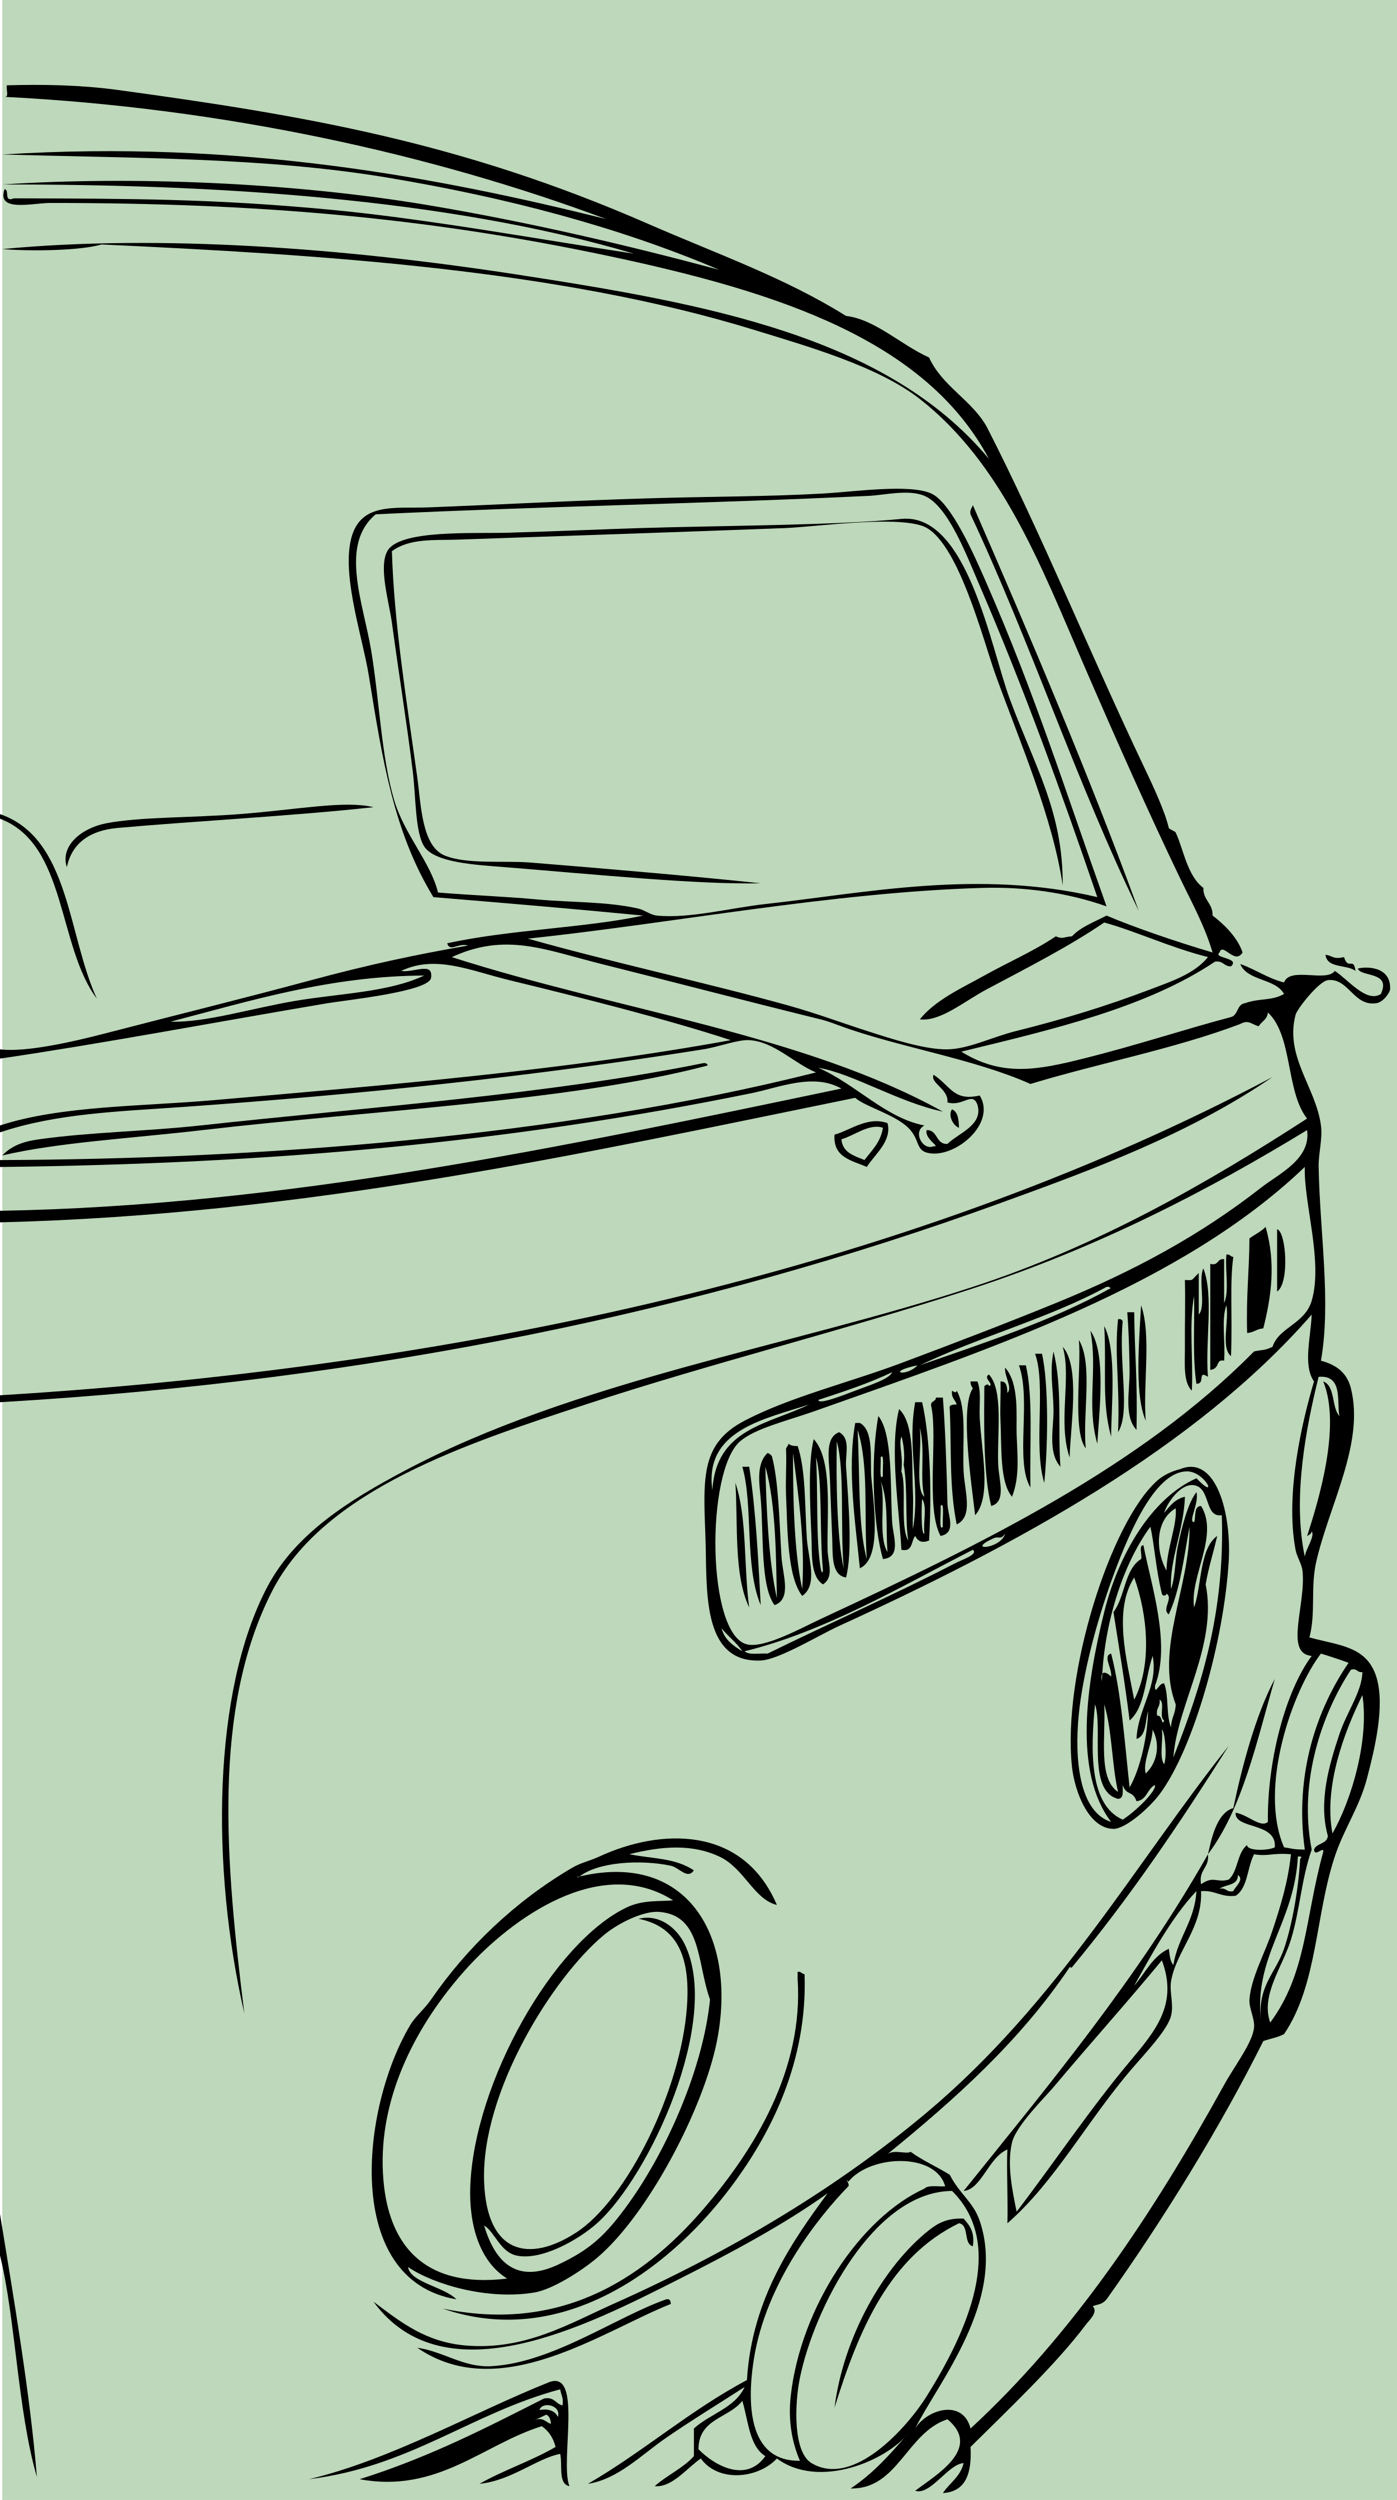 <?xml version="1.0"?>
<svg
    xmlns:rdf="http://www.w3.org/1999/02/22-rdf-syntax-ns#"
    xmlns="http://www.w3.org/2000/svg"
    xmlns:cc="http://web.resource.org/cc/"
    xmlns:xlink="http://www.w3.org/1999/xlink"
    xmlns:dc="http://purl.org/dc/elements/1.1/"
    xmlns:svg="http://www.w3.org/2000/svg"
    xmlns:inkscape="http://www.inkscape.org/namespaces/inkscape"
    xmlns:sodipodi="http://sodipodi.sourceforge.net/DTD/sodipodi-0.dtd"
    xmlns:ns1="http://sozi.baierouge.fr"
    id="Senza_titolo-1_xA0_Image_1_"
    xml:space="preserve"
    viewBox="0 0 145.44 260.16"
    y="0px"
    version="1.0"
    enable-background="new 0 0 145.44 260.16"
    x="0px"
  >
<rect
      fill-rule="evenodd"
      height="260.16"
      width="145.2"
      clip-rule="evenodd"
      x=".24"
      fill="#BDD8BA"
  />
<g
      clip-rule="evenodd"
      fill-rule="evenodd"
    >
	<path
        d="m101.28 52.56c5.978 13.702 12.229 28.412 17.28 42.24-6.417-13.183-11.251-27.949-17.521-41.28-0.1-0.501 0.16-0.636 0.24-0.96z"
    />
	<path
        d="m110.64 92.16c-1.024-7-4.409-14.826-6.96-21.84-1.298-3.567-3.995-14.364-7.681-15.6-3.127-1.049-11.045 0.113-14.399 0.24-11.477 0.433-22.717 0.807-34.08 1.2-2.25 0.078-4.869-0.17-6.72 1.2 0.224 7.484 1.486 15.269 2.64 23.52 0.398 2.85 0.453 7.18 2.88 8.16 2.306 0.932 6.258 0.508 8.88 0.72 7.893 0.639 16.88 1.408 24 2.16-6.52 0.154-17.394-0.939-26.64-1.68-2.919-0.234-7.303-0.442-8.4-2.16-0.955-1.495-0.855-5.193-1.2-7.92-0.726-5.734-1.221-8.535-2.16-15.36-0.302-2.198-1.393-5.743-0.48-7.44 1.217-2.262 8.899-1.816 12.48-1.92 5.054-0.147 10.149-0.367 13.68-0.48 8.134-0.26 20.57-0.279 27.36-0.96 6.88-0.69 9.312 13.422 11.279 18.72 2.65 7.134 5.56 11.741 5.52 19.44z"
    />
	<path
        d="m38.88 84c-8.312 0.911-18.815 1.462-26.64 2.16-2.675 0.238-4.724 1.418-5.28 4.08-0.716-2.168 1.458-4.049 4.08-4.56 3.48-0.679 8.924-0.573 13.92-0.96 6.108-0.474 10.942-1.445 13.92-0.72z"
    />
	<path
        d="m0 84.72c7.255 2.505 7.017 12.503 10.08 19.2-4.116-5.484-3.111-16.088-10.08-18.72v-0.48z"
    />
	<path
        d="m73.68 110.88c-14.089 3.71-34.613 4.636-52.56 6.72-7.671 0.891-15.016 1.273-20.88 2.64 1.108-1.158 2.488-1.49 3.84-1.68 5.316-0.748 11.109-0.819 16.8-1.44 17.704-1.932 36.133-3.207 52.32-6.48 0.279-0.04 0.427 0.05 0.48 0.24z"
    />
	<path
        d="m0 145.92v-0.72c50.291-3.063 96.179-13.858 132.48-33.12-8.71 5.955-18.651 9.615-28.56 13.2-30.747 11.13-64.973 18.37-103.92 20.64z"
    />
	<path
        d="m99.12 115.44c0.608 0.272 0.696 1.064 0.721 1.92-0.639-0.22-1.175-1.34-0.721-1.92z"
    />
	<path
        d="m92.4 116.88c0.478 1.87-1.324 3.234-2.16 4.56-1.551-0.689-3.526-0.954-3.359-3.36 1.655-0.46 3.461-1.94 5.519-1.2zm-4.8 1.68c0.118 1.401 1.325 1.714 2.399 2.16 0.757-1.004 1.685-1.836 1.921-3.36-1.416-0.48-2.98 0.82-4.32 1.2z"
    />
	<path
        d="m131.52 138.24c-0.68 0.04-1 0.439-1.68 0.479-0.115-3.984 0.218-6.286 0.239-9.84 0.549-0.412 1.213-0.708 1.681-1.2 1.11 3.81 0.57 7.34-0.24 10.56z"
    />
	<path
        d="m132.96 127.92c0.945 0.26 1.309 5.618 0 6.48v-6.48z"
    />
	<path
        d="m118.8 135.84c1.081 3.079 0.188 8.132 0.479 12-1.08-2.52-0.78-7.13-0.48-12z"
    />
	<path
        d="m117.36 136.56h0.72c0.052 4.579 0.356 6.949 0.24 12.24-1.341-1.428-0.685-4.136-0.72-6.24-0.04-2.35-0.1-4.2-0.24-6z"
    />
	<path
        d="m116.4 137.28c0.279-0.039 0.427 0.053 0.48 0.239-0.421 4.52 0.831 9.417-0.48 11.521 0.21-4.92-0.4-8.03 0-11.76z"
    />
	<path
        d="m114.96 138c1.342 2.589 0.723 8.383 0.72 11.52-1.01-3.63-0.46-6.9-0.72-11.52z"
    />
	<path
        d="m113.52 138.48c1.664 2.346 0.917 8.349 0.72 11.76-1.15-4.01 0.06-7.64-0.72-11.76z"
    />
	<path
        d="m112.32 139.44c1.497 2.503 0.369 7.631 0.72 11.279-1.41-1.76-0.44-8.46-0.72-11.28z"
    />
	<path
        d="m110.64 140.16c1.861 2.069 0.79 8.315 0.72 11.52-1.26-3.68 0.22-8.3-0.72-11.52z"
    />
	<path
        d="m109.68 140.64c0.937 3.812 0.43 7.841 0.72 12-1.352-1.528-0.682-4.081-0.72-6-0.05-2.3-0.41-3.89 0-6z"
    />
	<path
        d="m107.76 140.88h0.72c0.662 2.908 0.664 9.005 0.24 13.44-1.17-3.76 0.21-10.23-0.96-13.44z"
    />
	<path
        d="m106.08 142.08h0.721c0.771 3.33 0.387 8.138 0.479 12.72-1.64-2.72 0.11-9.1-1.2-12.72z"
    />
	<path
        d="m89.52 148.08c1.522 0.823 1.026 3.937 1.2 5.76 0.322 3.397 0.981 8.389-1.2 9.36-0.421-4.345-1.353-10.312-0.48-15.12h0.48zm0.72 14.16c-0.306-4.657 0.233-9.785-0.96-13.44 0.252 4.42 0.012 10 0.96 13.44z"
    />
	<path
        d="m87.36 149.04c1.23 0.674 0.631 2.296 0.72 3.6 0.268 3.915 0.685 8.92 0 11.521-1.586-0.222-1.37-2.511-1.439-4.08-0.082-1.846-0.16-4.2-0.24-6.24-0.077-1.95-0.577-4.21 0.959-4.8zm0.48 14.16c-0.377-4.271 0.127-10.133-0.721-13.2-0.084 3.77 0.004 10.17 0.721 13.2z"
    />
	<path
        d="m84.72 149.76c1.987 2.206 1.357 7.68 1.439 11.521 0.029 1.361 0.717 2.805-0.479 3.6-1.345-0.865-1.118-3.224-1.2-5.04-0.162-3.56-0.354-7.74 0.24-10.08zm0.48 11.28c0.046 0.711 0.283 3.296 0.48 2.4-0.38-3.915-0.034-9.422-0.72-11.761 0.167 2.83 0.052 6.44 0.24 9.36z"
    />
	<path
        d="m82.08 150.24c0.214 0.187 0.542 0.258 0.96 0.24 0.855 2.477 0.739 6.302 0.96 9.6 0.146 2.159 1.183 4.82-0.479 6-1.57-1.986-1.528-6.98-1.68-10.32-0.076-1.665 0.057-3.245 0-4.8-0.069-0.39 0.226-0.41 0.239-0.72zm1.44 15.12c0.296-4.774-0.348-9.354-0.96-14.16-0.004 4.13 0.068 10.14 0.96 14.16z"
    />
	<path
        d="m79.92 151.2c0.213 0.106 0.429 0.211 0.479 0.479 0.675 2.682 0.751 6.952 0.96 10.32 0.117 1.885 1.099 4.39-0.72 5.04-1.483-1.981-1.12-7.195-1.44-11.04-0.129-1.56-0.516-3.66 0.721-4.8zm0.96 15.12c-0.088-3.767-0.056-9.719-1.2-13.681 0.093 3.93 0.315 9.75 1.2 13.68z"
    />
	<path
        d="m77.28 152.64h0.72c0.712 4.68 0.948 9.894 1.2 14.4-1.709-4-0.766-10.52-1.92-14.4z"
    />
	<path
        d="m76.56 154.32c1.236 3.563 0.854 8.746 1.439 12.96-1.63-3.38-1.156-8.74-1.439-12.96z"
    />
	<path
        d="m125.76 192.96c0.304-1.251 0.811-4.283 2.64-4.8 0.857-4.11 2.306-9.689 4.32-13.44-1.89 6.51-3.35 13.45-6.96 18.24z"
    />
	<path
        d="m83.04 205.2c0.388-0.067 0.414 0.227 0.721 0.24 0.315 8.959-3.378 16.651-8.16 22.8-6.221 7.999-17.215 16.258-29.52 12 11.912 2.489 20.567-2.718 27.12-10.32 5.329-6.183 10.469-14.532 9.84-24-0.001-0.24-0.001-0.48-0.001-0.72z"
    />
	<path
        d="m0 230.4c1.428 8.813 3.129 18.628 3.84 27.359-2.015-6.9-2.216-16.502-3.84-23.04v-4.32z"
    />
	<path
        d="m100.32 230.88c0.599 0.682 1.189 1.371 0.96 2.88-1.015-0.265-0.341-2.219-1.439-2.399-7.216 3.505-10.418 11.021-12.96 19.199 0.893-7.183 4.99-14.646 9.84-18.479 0.886-0.7 1.884-1.28 3.599-1.2z"
    />
	<path
        d="m43.44 244.32c2.664 0.361 4.835 2.072 7.68 1.92 6.38-0.342 12.931-5.089 18.24-6.96 0.408-0.089 0.453 0.187 0.48 0.479-7.213 2.87-17.791 10.48-26.4 4.56z"
    />
	<path
        d="m0 109.2c2.692 0.34 7.667-0.804 11.04-1.68 7.696-2 13.921-3.516 21.36-5.52 5.981-1.611 10.8-2.638 16.32-3.6-1.018-0.313-1.901 0.732-2.16-0.24 6.623-1.438 14.279-1.576 20.4-2.88-8.108-0.779-14.068-1.275-21.84-1.92-4.123-6.771-5.286-14.165-6.72-23.04-0.625-3.868-2.704-9.983-1.92-13.92 0.839-4.213 4.526-3.458 8.16-3.6 7.86-0.307 15.004-0.711 23.52-0.96 6.052-0.176 11.578-0.148 17.52-0.48 3.261-0.182 9.007-1.026 11.28 0 2.091 0.945 4.537 6.563 5.76 9.36 5.066 11.592 8.098 21.304 12.479 33.6-4.104-1.439-8.506-2.052-12.96-1.92-15.632 0.462-32.219 3.688-47.28 5.28 8.662 2.446 18.895 4.664 27.12 6.96 2.924 0.816 5.507 1.785 8.16 2.64 2.717 0.875 6.064 1.958 8.4 1.92 2.222-0.036 4.608-1.275 7.2-1.92 4.757-1.184 9.312-2.561 13.92-4.32 2.15-0.821 4.589-1.603 6-3.36-3.95-1.001-7.436-2.669-10.8-3.6-3.764 2.568-8.12 4.761-12.24 6.96-2.408 1.285-4.82 3.372-6.96 3.12 1.655-2.045 4.351-3.239 6.72-4.56 2.496-1.392 5.141-2.536 7.44-4.08 0.759 0.33 0.802 0.052 1.68 0 0.928-0.992 2.343-1.497 3.6-2.16 2.864 1.219 7.286 2.734 11.04 3.84-0.801-2.742-2.184-5.235-3.359-7.68-3.274-6.804-6.632-14.354-10.08-22.32-4.446-10.268-8.443-20.868-17.04-27.6-4.329-3.39-11.652-5.468-17.28-7.2-20.469-6.298-45.004-7.818-67.92-8.88-2.107 0.636-7.268 0.732-10.32 0.48 16.465-1.557 35.623-0.11 53.52 2.64 19.908 3.06 38.592 6.454 49.2 19.2-6.594-12.391-21.906-17.372-39.6-21.12-19.143-4.055-36.768-5.52-58.08-5.52-1.922 0-5.673 1.006-4.8-1.44 0.543 0.097-0.126 1.406 0.96 0.96 12.168 0.038 20.711 0.023 33.12 1.2 9.884 0.937 21.768 3.102 31.44 4.56-19.618-5.812-43.997-7.239-65.76-7.2 13.357-0.883 30.14-0.241 44.4 2.16 10.499 1.768 20.796 4.185 30.24 6.72-10.528-4.484-22.251-7.551-34.561-9.6-12.601-2.098-26.093-2.01-40.08-2.4 24.739-1.559 45.316 2.356 62.88 6.72-18.078-6.744-39.808-11.571-62.639-12.72 0.52 0.041 0.109-0.851 0.24-1.2 3.74-0.113 7.719-0.038 11.52 0.48 19.676 2.682 35.786 5.448 55.2 13.92 7.25 3.164 14.3 5.632 20.64 9.6 3.021 0.341 5.759 3.041 8.641 4.32 1.384 3.016 4.408 4.392 6 7.2 5.665 11.055 10.866 23.843 16.319 35.28 1.011 2.119 2.242 4.762 2.641 6.48 0.031 0.134 0.649 0.333 0.72 0.48 0.798 1.676 1.178 4.483 2.88 5.76-0.03 1.311 0.991 1.569 0.96 2.88 0.889 0.668 2.553 2.108 3.12 3.84-0.819 1.345-2.059-1.114-2.399 0-0.725 0.609 2.183 0.532 1.199 1.44-0.759 0.039-0.802-0.638-1.68-0.48-7.138 4.782-16.81 7.031-26.4 9.36 4.253 2.649 7.965 1.908 12.721 0.72 5.689-1.421 10.317-2.986 15.359-4.32 0.755-0.205 0.6-1.321 1.44-1.44 1.64-0.568 2.729-0.207 4.08-0.96-0.909-1.651-3.804-1.317-4.561-3.12 1.6 0.561 2.835 1.486 4.561 1.92 0.592-1.675 4.431 0.017 5.28-1.2 1.303 0.803 3.294 3.389 4.8 2.4 1.108-2.374-2.056-1.736-2.4-2.64 0.732-0.226 3.483-0.316 3.36 2.16-0.015 0.282-0.658 1.324-1.44 1.44-2.371 0.352-2.874-2.657-5.04-2.4-0.926 0.11-3.196 2.98-3.359 3.6-1.15 4.353 2.11 7.533 2.64 11.52 0.188 1.415-0.267 2.889-0.24 4.32 0.13 6.945 1.312 14.05 0.24 20.16 1.773 0.477 2.742 1.379 3.12 2.881 1.429 5.676-2.228 12.063-3.601 18-0.633 2.738-0.032 5.343-0.72 7.92 3.109 0.839 5.952 0.909 6.96 4.08 0.973 3.058-0.235 7.77-0.96 10.56-0.779 3.004-2.398 5.256-3.359 8.16-2.034 6.139-1.794 13.324-5.28 18.479-0.625 0.336-1.443 0.477-2.16 0.721-4.496 9.001-10.383 18.534-16.32 26.88-0.546 0.617-0.93 0.484-1.439 0.72 0.604 0.609-0.372 1.455-0.721 1.92-3.076 4.104-8.18 8.936-12 12.72 0.144 2.703-0.464 4.656-2.88 4.801 0.702-1.059 1.823-1.698 2.16-3.12-1.617 0.098-3.456 3.4-5.04 2.88 2.085-1.604 7.021-4.383 3.36-7.44-4.233 1.367-5.172 7.308-10.08 7.2 2.358-1.562 4.197-3.643 6-5.76-2.16 2.808-9.266 5.911-13.68 2.64-1.982 2.126-6.12 2.507-7.92 0-1.442 0.983-2.997 3.05-4.8 2.88 1.267-1.133 2.94-1.859 4.08-3.12v-2.88c1.667-1.533 4.274-2.125 5.28-4.319-2.667 1.721-5.504 3.448-8.16 5.279-2.626 1.811-5.02 4.314-8.16 4.801 5.778-3.342 10.601-7.639 16.56-10.801 0.52-8.6 4.879-14.641 8.399-19.439-4.438 3.194-10.009 6.188-15.84 9.12-8.969 4.509-24.027 12.329-31.44 2.159 2.855 2.143 5.413 4.2 9.6 4.561 6.165 0.53 10.753-2.265 15.36-4.32 12.343-5.506 23.363-12.137 32.64-19.92 13.638-11.441 21.928-26.215 31.44-38.16-5.246 8.297-10.323 15.812-16.32 23.04-0.13 0.157-0.155-0.126-0.24 0-5.231 7.743-11.887 13.676-18.96 19.44 0.727-0.503 1.979 0.053 2.4-0.24 1.244 0.916 2.755 1.564 4.08 2.4 1.02 2.007 2.446 2.811 3.119 4.8 2.81 8.295-4.425 16.945-6.72 21.6 1.25-2.035 4.981-3.104 5.76 0 10.614-9.769 18.959-22.275 26.4-35.76 1.137-2.059 2.978-4.396 3.12-6 0.08-0.899-0.538-1.966-0.48-2.88 0.143-2.228 1.628-4.866 2.4-7.2 0.852-2.574 1.601-4.969 1.92-7.92-1.937-0.168-2.359 0.251-3.84 0-0.72 1.36-0.645 3.516-1.92 4.32-1.545 0.185-2.12-0.601-3.601-0.48 0.162 3.832-2.578 6.206-3.119 9.36-0.193 1.125 0.297 2.375 0 3.6-0.355 1.465-2.713 3.925-4.08 5.521-4.694 5.475-8.044 11.809-12.96 16.08 0.066-2.586-0.1-5.815 0-7.681-1.981 0.839-2.699 4.155-4.561 4.32 8.993-11.167 18.15-22.17 25.44-35.04 0.163 1.443-0.986 1.574-0.721 3.12 1.336-0.923 1.575-0.121 2.881-0.48 0.98-0.859 0.866-2.812 1.92-3.6-0.061 0.605 2.09 0.625 2.88 0.24 0.229-2.654-4.199-1.848-4.08-3.601 1.263 0.188 2.589 1.616 3.359 0.96-0.074-6.466 1.857-13.63 4.561-17.279-2.894-0.231-0.563-5.366-0.96-8.88-0.077-0.682-0.585-1.445-0.72-2.16-1.105-5.854 0.697-13.396 1.92-17.521-1.161-1.69-0.343-4.519-0.24-6.96-12.115 13.881-30.683 23.931-49.2 32.4-2.115 0.967-6.281 3.519-8.16 3.6-6.302 0.273-5.548-7.642-5.76-12.96-0.249-6.263-0.409-9.653 4.08-12 4.718-2.466 10.822-3.941 16.32-6 5.433-2.033 10.856-4.109 16.08-6.24 8.231-3.358 15.055-7.076 21.359-12 1.873-1.463 5.232-2.982 4.8-6-10.148 6.188-21.651 12.2-35.04 16.56-13.109 4.27-27.101 7.728-40.08 12-12.148 3.999-27.22 8.804-32.64 19.439-6.255 12.276-4.834 28.194-2.88 43.92-3.493-15.118-3.329-33.552 2.4-44.399 2.937-5.561 8.62-9.053 14.16-12 17.798-9.469 40.185-12.959 59.28-19.2 13.027-4.258 24.312-10.732 34.8-17.52-2.226-2.813-1.472-8.608-4.08-11.04-0.057 0.743-0.667 0.932-0.96 1.44-0.758-0.216-1.053-0.724-1.92-0.24-6.788 2.572-14.658 4.062-21.84 6.24-5.889-2.631-13.812-3.854-19.68-6-0.662-0.242-1.387-0.529-2.16-0.72-8.214-2.022-14.823-3.766-22.8-5.76-5.928-1.482-9.974-3.317-15.6-0.72 17.328 5.555 36.631 8.036 51.12 16.08-4.644-0.985-9.45-3.999-12.96-4.56 3.908 1.704 6.978 5.215 11.04 6-1.259 0.642-0.168 2.656 0.96 2.16 0.808 0.122-0.997-0.785-0.72-1.68 1.203-0.003 0.905 1.495 2.16 1.44 1.144-1.124 3.762-1.96 3.12-4.08-0.53-1.444-1.491 0.237-3.12-0.24 0.133-1.419-1.834-1.999-1.44-2.88 1.827 1.229 2.074 2.772 4.8 2.16 1.768 2.89-2.495 6.496-5.279 6-1.454-0.259-0.888-1.396-2.16-2.64-1.448-1.415-4.531-2.21-5.521-3.12-28.496 5.82-57.143 12.17-89.04 12.96v-1.2c29.732-0.521 58.417-6.621 87.6-12.72-2.917-1.651-6.461-0.111-9.36 0.48-25.266 5.155-49.814 7.344-78.24 7.68v-0.72c26.455-0.095 58.01-2.343 84.96-9.12-2.268-0.926-4.367-3.218-6.961-3.36-1.204-0.066-3.13 0.694-4.8 0.96-17.912 2.844-35.521 4.673-54.24 6-6.524 0.462-13.1 0.656-18.96 2.64v-0.72c6.351-2.072 14.668-1.972 22.32-2.64 18.309-1.599 36.505-3.09 53.76-6.24-6.42-2.111-15.341-4.373-23.04-6.24-4.126-1.001-7.684-2.672-11.28-0.96 1.382 0.198 3.372-1.004 3.12 0.72-0.208 1.427-8.876 2.315-10.8 2.64-11.347 1.915-23.763 4.256-34.08 5.76 0.001-0.32 0.001-0.64 0.001-0.96zm102-48.24c-1.377-3.187-3.282-8.318-5.76-9.36-1.668-0.702-4.156-0.078-5.76 0-17.311 0.834-33.383 1.06-51.36 1.92-3.807 3.164-1.313 9.17-0.48 14.16 0.855 5.124 1.065 11.105 2.4 15.6 1.063 3.58 3.81 6.484 4.56 9.6 3.524 0.292 6.956 0.409 10.32 0.72 3.506 0.325 7.312 0.207 10.56 0.96 0.667 0.155 1.199 0.646 1.92 0.72 3.34 0.342 7.747-0.814 11.28-1.2 10.299-1.125 22.133-3.652 34.56-0.72-3.72-10.895-7.72-21.947-12.24-32.4zm-84.24 45.36c3.605 0.12 8.413-1.39 12.96-2.16 4.655-0.788 9.697-0.879 13.44-2.64-9.793 0.04-18.024 2.62-26.4 4.8zm66.96 40.56c-2.786 0.984-6.121 1.764-7.681 3.12-3.573 3.109-3.475 20.093 0.721 21.12 1.817 0.445 5.657-1.699 7.68-2.64 16.978-7.898 33.217-15.793 45.12-27.841 1.009-0.221 1.008-0.062 1.92-0.479 0.658-2.049 3.361-2.36 4.08-4.8 1.199-4.074-0.833-10.147-0.72-13.92-12.87 12.31-32.45 18.84-51.12 25.44zm11.04-4.8c6.827-2.373 13.755-4.645 19.68-7.92 0.253-0.014 0.188-0.308-0.24-0.24-5.95 3.25-13.22 5.18-19.44 8.16zm-0.24 0c-3.408 0.71-1.203 1.28 0 0zm-10.32 3.6c0.017 0.53 2.442-0.431 3.84-0.96 1.595-0.604 3.548-1.208 3.841-1.92-2.385 1.14-5.028 2.01-7.681 2.88zm50.88 14.16c1.201-3.665 3.571-11.494 1.681-16.08 1.278 0.481 0.844 2.677 1.68 3.601-0.286-1.478 0.409-4.305-2.16-4.08-1.282 5.15-2.751 12.562-1.439 18.72 0.11-0.858 1.078-2.109 0.72-2.64-0.05 0.27-0.27 0.37-0.48 0.48zm-61.92-4.8c0.435-6.386 5.69-6.768 10.08-8.88-4.637 1.52-10.938 2.66-10.08 8.88zm29.28 5.04c-3.032 1.374 0.788 1.142 1.2-0.48-0.46 0.69-0.66 0.23-1.2 0.48zm-23.52 12c6.08-2.999 13.571-6.302 19.439-9.36 0.864-0.45 2.519-0.96 1.92-1.439-7.484 3.814-15.327 8.486-23.76 10.56 0.454 0.43 1.585 0.18 2.4 0.24zm-2.64-0.24c-0.595-0.925-1.494-1.545-2.16-2.399 0.308 1.21 1.215 1.82 2.16 2.4zm60.24 0.24c-2.925 3.807-6.544 13.951-3.84 20.16 0.888 0.132 0.863 0.222 2.16 0.24-1.094-7.853 1.261-14.634 4.56-19.44-0.94-0.34-1.9-0.66-2.88-0.96zm3.12 1.68c-2.916 4.426-5.5 11.535-4.08 18.721-1.082 3.06-1.224 6.31-2.16 9.359-0.89 2.898-3.174 5.752-2.16 8.641 3.81-5.142 3.607-10.841 5.521-17.761 0.103-0.673-0.896 0.602-0.96-0.239 0.248-0.712 1.377-0.543 1.439-1.44-1.005-3.563 0.151-7.414 1.2-10.56 0.793-2.38 2.34-4.4 2.4-6.48-0.58 0.1-0.52-0.44-1.2-0.24zm-1.92 17.04c2.009-3.525 3.83-9.75 3.12-14.399-1.84 3.72-4.06 9.48-3.12 14.4zm-7.44 19.68c-0.414-3.834 1.515-5.094 2.4-7.681 0.864-2.522 1.519-6.368 1.68-9.359 0.002-0.027 0.381-0.298-0.24-0.24-0.38 7.07-4.63 10.28-3.84 17.28zm-4.32-13.92c0.733-0.174 0.705 0.414 1.439 0.24 0.155-0.424 1.184-1.19 0.48-1.68 0.02 1.14-1.29 0.95-1.92 1.44zm-8.88 10.08c1.162-1.318 1.9-3.06 3.601-3.84 0.093 0.627 0.123 1.317 0.479 1.681 0.462-2.898 2.211-4.51 2.4-7.681-2.59 2.69-4.87 6.97-6.48 9.84zm-8.4 10.56c-0.853 1.016-3.904 4.003-4.32 5.76-0.536 2.266 0.014 4.934 0.48 7.2 3.556-4.627 7.705-10.774 11.76-15.601 2.705-3.22 5.073-6.005 3.36-10.56-3.44 4.18-7.59 8.8-11.28 13.2zm-21.36 9.84c-0.519-0.611 0.207 0.268 0 0.479-3.205 3.285-8.597 10.105-9.84 18-0.846 5.372-0.233 10.665 4.8 10.561-0.819-1.9-1.244-4.155-0.96-6.72 1.025-9.253 7.274-18.589 13.92-21.601 0.398-0.401 1.409-0.19 2.16-0.24-0.948-3.52-7.75-3.34-10.08-0.48zm-5.04 20.4c-0.573 2.804-0.708 7.731 1.2 8.88 4.384 2.636 10.027-3.8 12-6.96 4.173-6.684 8.31-15.714 2.64-21.36-8.206 0.06-14.384 12.32-15.84 19.44zm-10.56 7.44c1.75 1.785 4.995 3.496 6.96 0.72-1.684-1.036-1.76-3.68-2.4-5.76-1.385 1.82-4.566 1.84-4.56 5.04z"
    />
	<path
        d="m139.92 99.6c0.466 1.443 0.984-0.094 1.199 1.44-0.896-0.703-2.968-0.232-3.12-1.68 0.8 0.107 0.75 0.505 1.92 0.24z"
    />
	<path
        d="m125.28 132c1.111 2.809 0.167 7.674 0.48 11.28-1.154-0.758-0.222 0.75-1.2 0.72-0.415-2.705-0.182-6.059-0.24-9.12-0.559 2.801-0.08 6.64-0.24 9.84-0.948-0.948-0.699-2.911-0.72-4.8-0.021-1.956 0.058-4.275 0-6.72 0.963 0.055 0.609 0.055 1.44-0.72v4.319c0.79-0.87-0.07-3.62 0.48-4.8z"
    />
	<path
        d="m59.28 258.72c-1.205-0.234-0.697-2.183-0.96-3.359-2.417 0.463-5.06 2.779-8.4 3.12 2.495-1.426 5.448-2.393 7.92-3.841-0.244-0.955-0.727-1.673-1.44-2.159-6.152 1.933-10.873 7.014-18.96 5.52 7.308-2.307 13.111-5.322 19.2-8.4 1.082-0.202 1.198 0.562 1.92 0.721 0.139-0.779-0.164-1.117-0.24-1.681-9.329 2.512-15.62 8.061-26.16 9.36 8.475-2.002 17.305-7.028 24.96-10.08 3.618-1.44 1.145 8.22 2.16 10.8zm-3.12-7.92c1.05-0.17 1.635 0.126 1.92 0.72 0.382-1.22-1.616-1.67-1.92-0.72zm-0.24 0.96c0.755-0.115 0.938 0.342 1.44 0.48-0.033-0.447-0.158-0.803-0.48-0.96-0.271 0.13-1.731 0.8-0.96 0.48z"
    />
	<path
        d="m127.68 130.56c0.388-0.067 0.413 0.228 0.72 0.24-0.389 2.728-0.082 6.114-0.24 10.32-1.085-0.835-0.186-3.654-0.479-5.28-0.558 1.442-0.082 3.918-0.24 5.76-0.919-0.195-0.377 0.828-1.44 0.96v-11.04c0.897 0.257 0.685-0.596 1.44-0.479v4.56c0.56-1.2 0.08-3.44 0.24-5.04z"
    />
	<path
        d="m101.04 143.76h0.721c0.424 1.092 0.163 2.484 0.239 3.84 0.207 3.641 1.227 8.154-0.479 10.08-0.399-3.386-1.584-11.309-0.24-13.199-0.13-0.19-0.25-0.39-0.24-0.72z"
    />
	<path
        d="m102.96 143.04c1.529 1.678 0.834 6.103 0.96 9.36 0.062 1.628 0.889 3.876-0.721 4.319-0.9-3.397-0.728-9.681-0.72-12.479 0.214-0.147 0.43-0.29 0.48 0 0.61-0.19-0.68-0.84 0-1.2z"
    />
	<path
        d="m104.88 144.96c0.563-0.579-0.336-1.732-0.24-2.64 1.513 1.71 1.134 5.057 1.2 6.96 0.079 2.269 0.332 4.419-0.48 6.479-1.276-1.511-1.069-4.987-1.2-7.92-0.062-1.39 0.047-2.689 0-4.08 0.67-0.03 0.69 0.59 0.72 1.2z"
    />
	<path
        d="m99.12 144.72c0.214 0.147 0.43 0.29 0.48 0 1.08 1.867 0.581 5.24 0.72 8.4 0.09 2.041 1.056 4.675-0.72 5.52-0.791-3.979-0.529-7.636-0.72-12-0.112-0.512 0.343-0.457 0.72-0.479-0.139-0.5-0.595-0.68-0.48-1.44z"
    />
	<path
        d="m95.28 145.92h0.72c0.916 3.972 0.984 10.047 0.721 14.4-0.652 0.256-1.124 0.152-1.44-0.48-0.442 0.518-0.222 1.698-1.439 1.44-0.196-4.029-1.28-10.53-0.24-14.641 1.649 1.528 1.308 5.798 1.439 8.641 0.065 1.401-0.049 2.598 0 3.84 0.79-4.4-0.615-8.58 0.239-13.2zm0.96 9.84c-0.525-1.908 0.129-4.88-0.479-7.2 0.239 2.28-0.524 6.44 0.479 7.2zm-2.16-3.36c0.199-1.35-0.201-2.996-0.239-2.881-0.311 0.936 0.204 1.796 0 3.601 0.581 1.562-0.175 5.729 0.72 7.2-0.351-2.12-0.027-5.32-0.481-7.92zm2.16 7.2c-0.155-1.124 0.314-2.873-0.24-3.6-0.035 0.29-0.166 3.77 0.24 3.6z"
    />
	<path
        d="m91.44 147.36c1.536 1.866 1.233 7.568 1.44 11.04 0.087 1.459 1.001 3.667-0.96 3.84-0.973-3.38-1.345-10.04-0.48-14.88zm0.48 6.24c-0.065-0.514 0.186-2.56-0.24-1.92 0.066 0.51-0.185 2.56 0.24 1.92zm0.48 7.92c-0.21-2.536 0.151-5.148-0.72-7.439 0.58 2.14-0.313 5.75 0.72 7.44z"
    />
	<path
        d="m98.16 145.44c0.236 2.867 0.398 7.522 0.48 11.04 0.027 1.193 0.981 3.03-0.72 3.359-1.562-2.867-0.275-10.264-0.96-13.439-0.175-0.655 0.477-0.483 0.479-0.96h0.721zm0 13.44c-0.078-0.578 0.205-2.743-0.239-2.16 0.077 0.58-0.206 2.74 0.239 2.16z"
    />
	<path
        d="m122.88 152.88c3.731-1.511 5.341 4.638 5.04 9.601-0.503 8.287-3.661 19.506-7.2 24.239-1.057 1.413-3.541 3.612-4.8 3.601-2.594-0.024-4.047-3.914-4.32-6.48-1.021-9.576 4.027-25.453 8.88-29.76 0.64-0.57 1.46-0.96 2.4-1.2zm0.72 0.24c-3.192-0.029-5.841 5.812-7.68 10.8-1.841 4.99-3.204 10.492-3.601 14.4-0.492 4.858 0.064 10.252 3.36 11.279-3.967-5.211-2.562-14.39-0.72-21.84 1.488-6.023 4.942-11.865 9.6-13.92 2.36 2.46 0.94-0.7-0.96-0.72zm0.72 14.16c0.792-2.284 0.56-6.138 2.4-7.44-0.379 1.701-0.902 3.258-1.2 5.04 1.266 6.343-2.979 12.514-3.36 18 2.924-7.401 5.376-15.123 5.04-25.2-1.843 0.266-1.108-2.814-2.88-3.12-1.381-0.237-2.819 1.819-3.12 2.881 0.577-0.703 1.12-1.44 2.16-1.681-0.101 3.421-1.65 6.668-1.439 9.601 0.47-1.417 0.395-3.052 0.72-4.561 0.413-1.921 1.019-4.367 1.92-5.52 0.296 1.183-0.921 3.118-0.24 3.12 0.208-0.593-0.062-1.662 0.72-1.681 1.92 3.05-1.24 7.43-0.72 10.56zm-2.88-3.84c0.03-2.292 1.134-4.784 0.96-6.48-2.01 1.16-2.22 4.17-0.96 6.48zm-1.2 12c0.002 1.106 0.432-0.398 0.96-0.24 0.503 1.258 0.182 3.339 0.721 4.56 0-0.959 0.479-1.44 0.479-2.399-2.183-5.698 1.519-12.325 1.44-18.48-0.587 3.173-0.968 6.553-2.16 9.12-0.782-0.549 0.522-1.692-0.24-2.16-0.003 0.242-0.421 0.302-0.479 0-0.628-2.521-0.801-5.311-1.2-6.96-2.913 3.968-4.846 10.194-5.04 16.08-0.242-1.274 0.53-0.934 0.96-0.479 0.108-0.895-0.91-2.167 0-2.4 1.074 4.206 1.394 9.166 1.92 13.92 1.163-1.958 1.899-5.619 1.92-7.92-0.308 1.053-0.162 2.559-1.2 2.88 0.13-3.151 2.303-5.536 1.68-8.64-0.776 2.263-0.762 5.317-2.399 6.72-0.475-3.845-1.095-7.546-1.68-11.28 1.219-1.581 1.136-4.463 2.88-5.52 0.138-0.422-0.29-1.41 0.239-1.44 0.81 4.19 2.88 10.28 1.2 14.64zm-2.16 1.44c1.871-3.599 1.409-8.812 0-12.72-2.18 3.42-0.81 8.44 0 12.72zm3.12 2.16c-0.576-0.304 0.133-1.893-0.479-2.16 0.117 0.758-0.433 0.848-0.24 1.68 0.49-0.21 0.48 1.22 0.72 0.48zm-0.96 6.72c-0.82 0.38-0.823 1.576-1.92 1.681-0.389-1.145-1.051-0.536-1.439-1.681-0.004 0.637 0.133 1.413-0.48 1.44-3.252-0.829-1.527-7.366-2.4-9.84-0.47 4.785-0.617 10.477 2.881 12 1.25-0.77 3.54-2.98 3.36-3.6zm-3.84 0.72c-0.658-2.861-0.616-6.424-1.439-9.12 0.17 3.35-0.68 7.72 1.44 9.12zm4.8-2.88c0.324-0.903 0.07-3.456-0.239-3.6 0.16 1.12-0.31 2.87 0.24 3.6zm-1.92 0.96c1.227-1.151 1.528-3.048 0.72-4.56-0.06 1.54-1.06 3.42-0.72 4.56z"
    />
	<path
        d="m60 195.36c11.515-2.927 16.796 6.108 14.64 17.04-1.365 6.919-7.116 18.022-12.48 22.56-1.654 1.398-4.651 3.286-6.48 3.6-4.832 0.831-10.491-0.801-13.2-2.64 0.233 1.609 3.723 2.035 5.04 3.36-11.836-1.98-9.958-19.914-4.8-28.561 0.526-0.882 1.466-1.634 2.16-2.64 3.738-5.422 8.744-10.212 14.64-13.68 0.991-0.583 1.813-0.707 2.88-1.2 6.315-2.919 14.932-3.271 18.48 5.04-2.411-0.588-3.373-3.814-6-5.04-2.752-1.284-5.811-1.128-9.36-0.24 2.483 0.501 4.736 0.363 6.72 1.68-0.677 0.988-1.515-0.288-2.4-0.479-3.05-0.659-7.678-0.433-9.6 1.2h-0.24zm-11.52 9.6c-5.092 5.676-8.783 12.884-8.64 20.4 0.156 8.199 4.238 12.833 12.96 11.76-2.867-1.767-3.989-5.563-3.84-9.601 0.4-10.817 8.672-25.427 16.32-29.039 1.683-0.795 3.415-0.582 4.8-0.721-7.604-4.81-16.854 1.91-21.6 7.2zm9.6 30.72c3.349-1.562 4.986-3.041 7.44-6.479 3.95-5.535 7.687-14.002 8.4-21.12-1.381-3.828-0.837-8.759-5.28-9.12-1.624-0.132-4.239 1.141-5.76 2.4-5.283 4.372-12.813 16.328-12.48 25.68 0.267 7.502 4.658 8.498 9.6 5.28 5.274-3.435 10.902-14.783 11.52-23.521 0.391-5.527-1.24-8.362-5.04-9.12 2.182-0.539 3.981 0.968 4.8 2.641 3.859 7.886-3.646 24.142-9.12 29.04-1.888 1.689-5.79 3.937-8.4 3.359-1.698-0.375-2.288-2.517-3.36-3.12 1.222 4.09 3.582 5.99 7.68 4.08z"
    />
</g
  >
</svg
>
